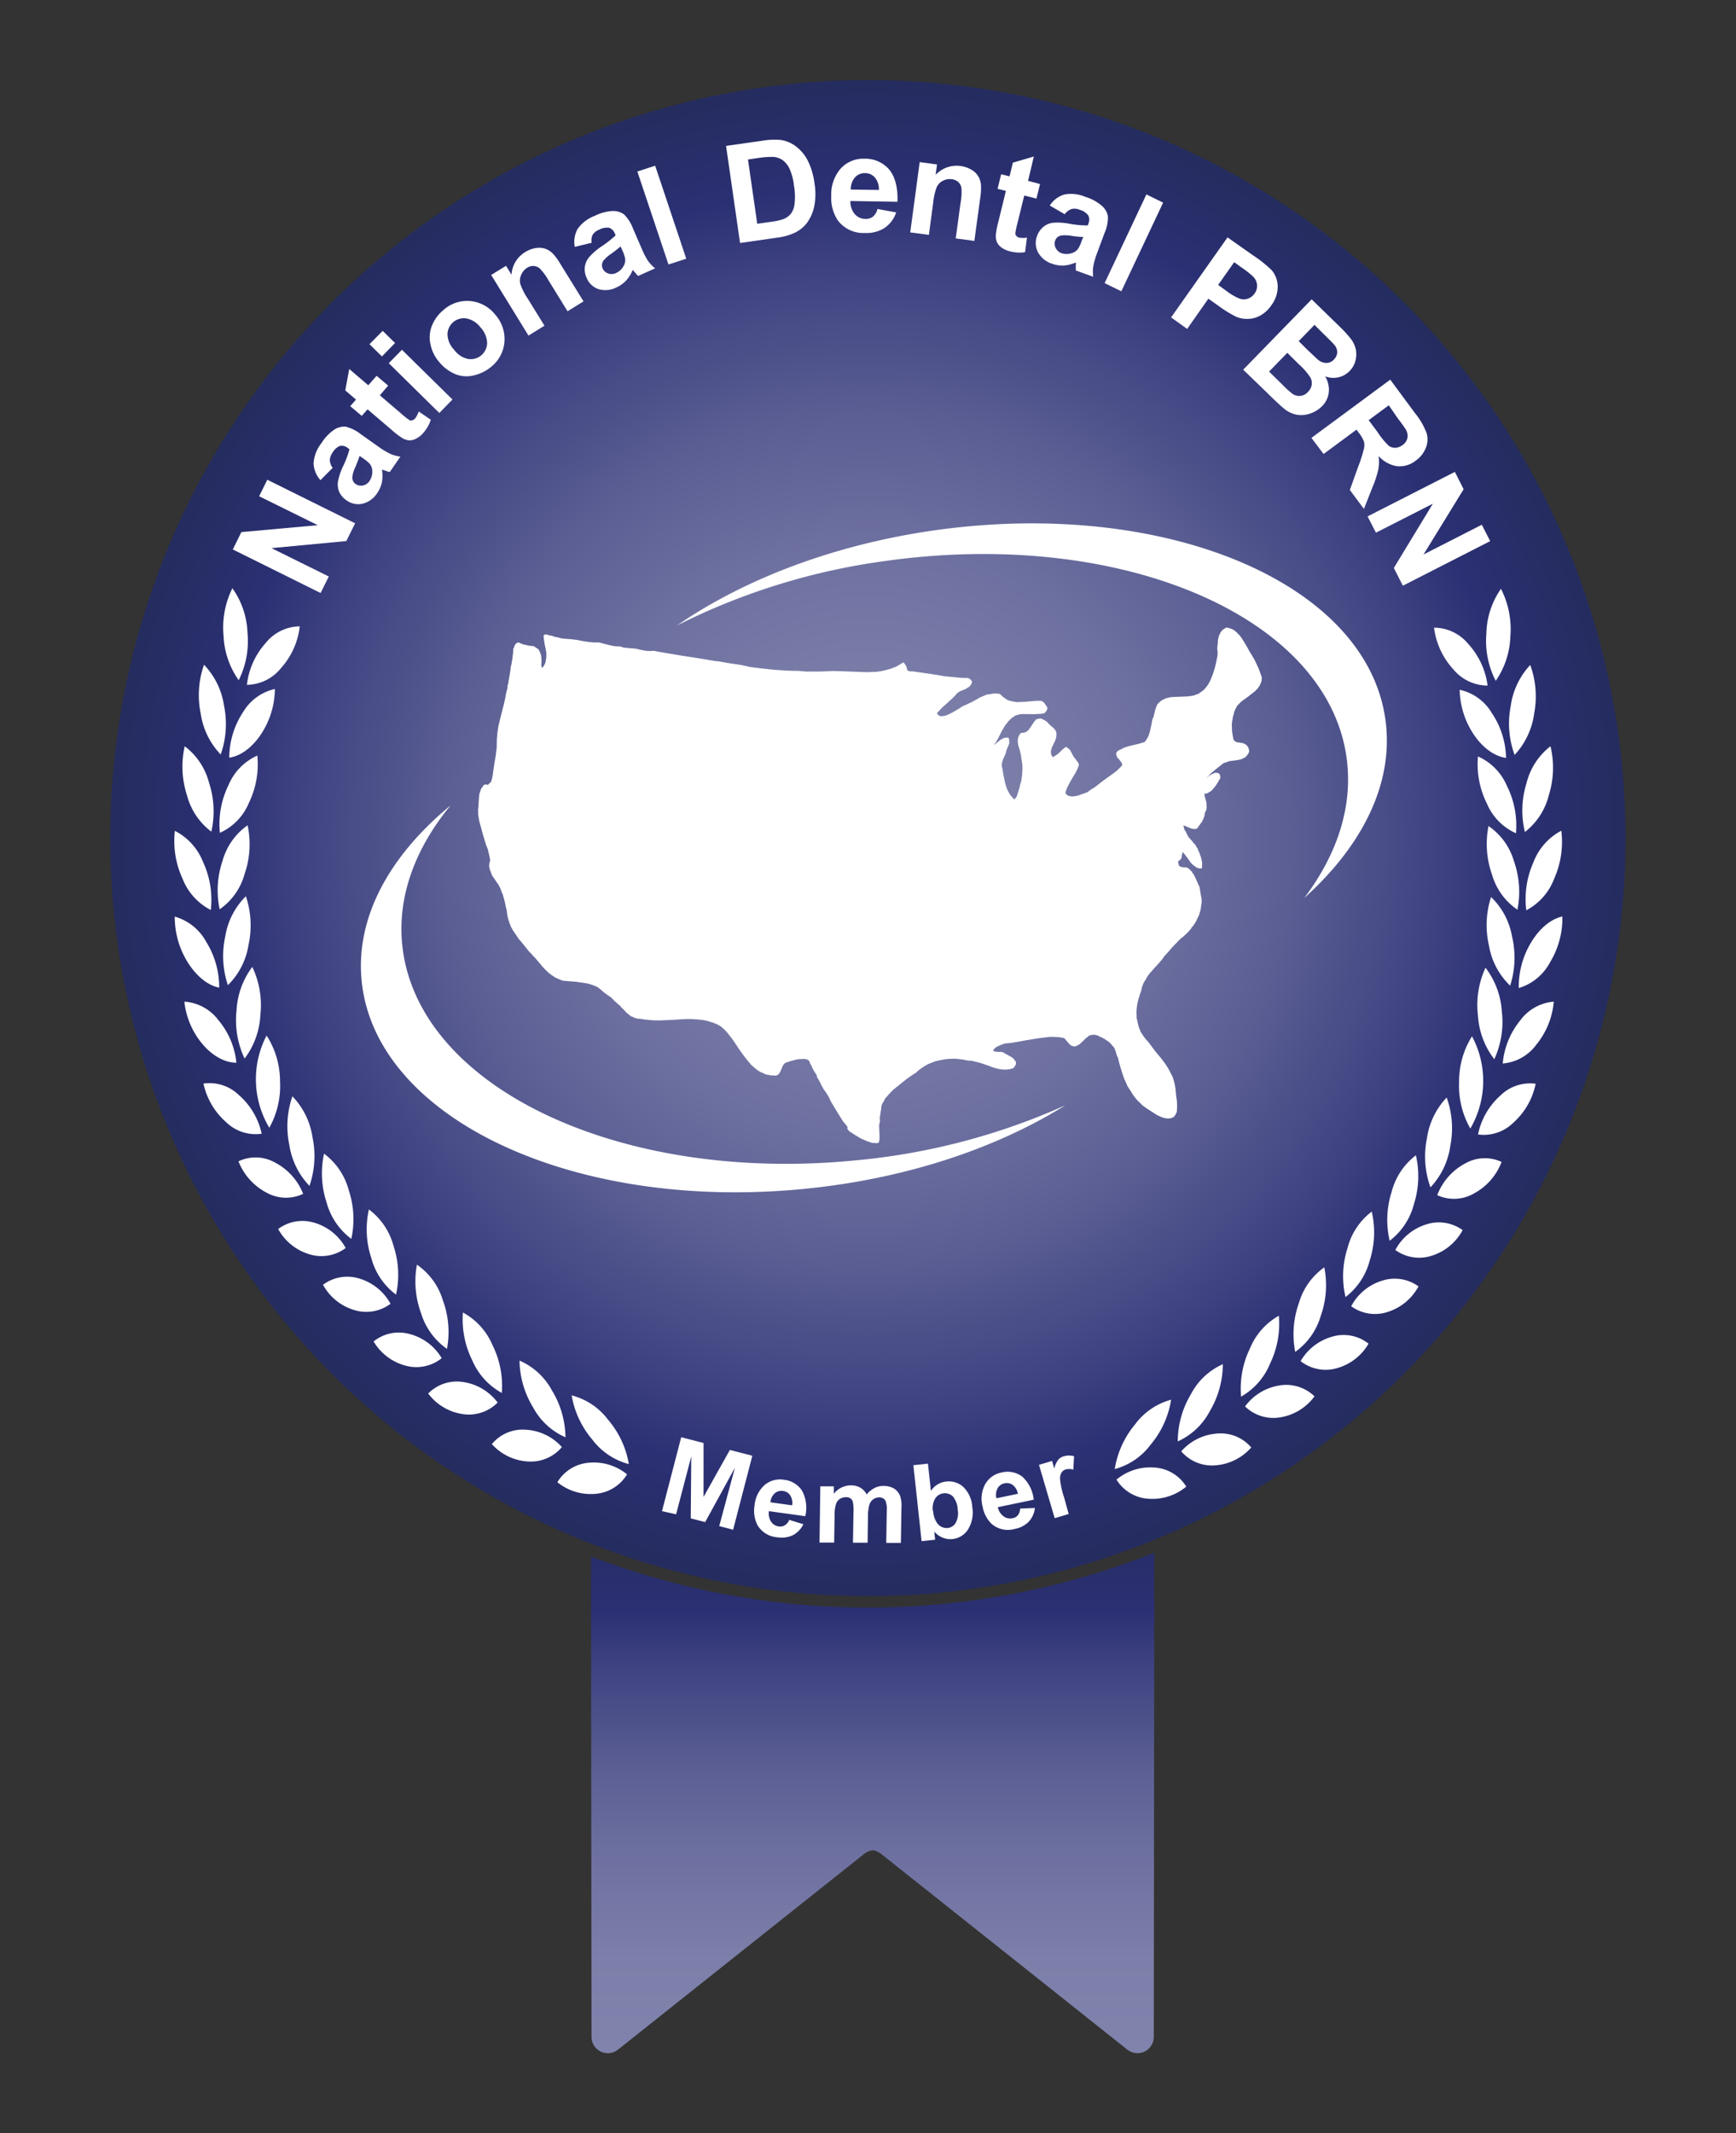 <svg id="Layer_1" data-name="Layer 1" xmlns="http://www.w3.org/2000/svg" xmlns:xlink="http://www.w3.org/1999/xlink" viewBox="0 0 300 368.42"><rect x="0" y="0" width="300" height="368.42" fill="#333333" stroke="none"/><defs><style>.cls-1{fill:url(#radial-gradient);}.cls-2{fill:url(#linear-gradient);}.cls-3{fill:#fff;}</style><radialGradient id="radial-gradient" cx="150" cy="144.73" r="130.91" gradientUnits="userSpaceOnUse"><stop offset="0" stop-color="#8083ac"/><stop offset="0.18" stop-color="#7c7fa9"/><stop offset="0.37" stop-color="#6f72a1"/><stop offset="0.56" stop-color="#5a5e93"/><stop offset="0.76" stop-color="#3d4180"/><stop offset="0.86" stop-color="#2b3074"/><stop offset="1" stop-color="#252c5e"/></radialGradient><linearGradient id="linear-gradient" x1="150.8" y1="354.6" x2="150.8" y2="259.3" gradientUnits="userSpaceOnUse"><stop offset="0" stop-color="#8083ac"/><stop offset="0.17" stop-color="#7c7fa9"/><stop offset="0.34" stop-color="#6f72a1"/><stop offset="0.52" stop-color="#5a5e93"/><stop offset="0.71" stop-color="#3d4180"/><stop offset="0.8" stop-color="#2b3074"/><stop offset="1" stop-color="#252c5e"/></linearGradient></defs><path class="cls-1" d="M150,13.82A130.93,130.93,0,1,0,280.91,144.73,130.91,130.91,0,0,0,150,13.82Z"/><path class="cls-2" d="M102.13,268.79l.09,83A2.82,2.82,0,0,0,106.8,354l42.57-33.83a2.86,2.86,0,0,1,1.43-.59c.51-.06,1.44.59,1.44.59L194.81,354a2.82,2.82,0,0,0,4.58-2.21l.09-83.62a133.95,133.95,0,0,1-97.35.64Z"/><path class="cls-3" d="M114.4,261l3.32-12.77,3.86,1,0,9.31,4.55-8.11,3.88,1-3.32,12.78-2.4-.63L127,253.5l-5.14,9.39-2.49-.64.09-10.71-2.62,10Z"/><path class="cls-3" d="M136.39,262.5l2.44.76a4.16,4.16,0,0,1-1.81,1.89,4.54,4.54,0,0,1-2.69.36,4.3,4.3,0,0,1-3.44-2.12,5.45,5.45,0,0,1-.49-3.39,5.28,5.28,0,0,1,1.74-3.52,4.09,4.09,0,0,1,3.3-.91,4.27,4.27,0,0,1,3.14,1.86,6.22,6.22,0,0,1,.58,4.44l-6.28-.87a2.58,2.58,0,0,0,.37,1.82,1.9,1.9,0,0,0,1.36.82,1.54,1.54,0,0,0,1-.19A1.92,1.92,0,0,0,136.39,262.5Zm.49-2.51a2.41,2.41,0,0,0-.33-1.73,1.74,1.74,0,0,0-1.23-.75,1.79,1.79,0,0,0-1.44.41,2.31,2.31,0,0,0-.74,1.55Z"/><path class="cls-3" d="M141.76,256.71l2.33,0,0,1.3a3.74,3.74,0,0,1,3-1.47,3.18,3.18,0,0,1,1.59.41,2.85,2.85,0,0,1,1.09,1.16,4.43,4.43,0,0,1,1.38-1.12,3.24,3.24,0,0,1,1.56-.35,3.53,3.53,0,0,1,1.78.45,2.64,2.64,0,0,1,1.06,1.28,5.25,5.25,0,0,1,.23,2l-.1,6.11-2.53,0,.09-5.46a4,4,0,0,0-.23-1.84,1.18,1.18,0,0,0-1.07-.56,1.69,1.69,0,0,0-1,.31,1.74,1.74,0,0,0-.69.93,6.85,6.85,0,0,0-.25,2l-.07,4.59-2.53,0,.09-5.24a7.35,7.35,0,0,0-.11-1.81,1.17,1.17,0,0,0-.4-.61,1.43,1.43,0,0,0-.77-.21,2,2,0,0,0-1.06.3,1.64,1.64,0,0,0-.68.9,6.27,6.27,0,0,0-.24,2l-.08,4.64-2.53,0Z"/><path class="cls-3" d="M159.26,266.18l-1.42-13.12,2.52-.27.51,4.72a3.55,3.55,0,0,1,2.62-1.62,3.69,3.69,0,0,1,3,.95,5.22,5.22,0,0,1,1.53,3.49,5.53,5.53,0,0,1-.76,3.87,3.63,3.63,0,0,1-2.67,1.62,3.54,3.54,0,0,1-1.65-.23,3.83,3.83,0,0,1-1.49-1.06l.15,1.4Zm2-5.23a4,4,0,0,0,.71,2.14,2,2,0,0,0,1.84.81,1.79,1.79,0,0,0,1.34-.87,3.49,3.49,0,0,0,.35-2.3,3.73,3.73,0,0,0-.85-2.29,2,2,0,0,0-3,.31A3.26,3.26,0,0,0,161.22,261Z"/><path class="cls-3" d="M176.29,260.55l2.55-.1a4.13,4.13,0,0,1-1.07,2.38,4.52,4.52,0,0,1-2.42,1.24,4.29,4.29,0,0,1-3.95-.84,5.47,5.47,0,0,1-1.59-3,5.25,5.25,0,0,1,.45-3.9,4.09,4.09,0,0,1,2.8-2,4.24,4.24,0,0,1,3.58.69,6.22,6.22,0,0,1,2,4l-6.2,1.29a2.55,2.55,0,0,0,1,1.59,1.89,1.89,0,0,0,1.55.32,1.56,1.56,0,0,0,.91-.52A2,2,0,0,0,176.29,260.55ZM175.9,258a2.39,2.39,0,0,0-.89-1.52,1.73,1.73,0,0,0-1.41-.29,1.75,1.75,0,0,0-1.21.87,2.35,2.35,0,0,0-.19,1.71Z"/><path class="cls-3" d="M184.68,261.49l-2.42.72L179.55,253l2.26-.67.38,1.31a4.07,4.07,0,0,1,.69-1.53,2,2,0,0,1,1-.6,3.17,3.17,0,0,1,1.73,0l-.13,2.33a2.27,2.27,0,0,0-1.25-.06,1.35,1.35,0,0,0-.78.54,2,2,0,0,0-.26,1.18,14.45,14.45,0,0,0,.7,3.13Z"/><path class="cls-3" d="M55.4,102.42,40.23,94.9l1.48-3,13.21-1.19-10.14-5,1.41-2.85,15.18,7.52-1.52,3.07L46.92,94.67l9.9,4.9Z"/><path class="cls-3" d="M57.49,80.81l-2.11,2.12A4.6,4.6,0,0,1,54.19,80a6.22,6.22,0,0,1,1.35-3.45,7.83,7.83,0,0,1,2.26-2.37,3.25,3.25,0,0,1,1.93-.49A6.9,6.9,0,0,1,62.36,75l3.1,2.19a13.5,13.5,0,0,0,2.05,1.23,7.31,7.31,0,0,0,1.68.45l-1.82,2.64c-.23,0-.55-.15-1-.29L66,81.12a6,6,0,0,1,0,2.15,5.09,5.09,0,0,1-.82,1.9A4.19,4.19,0,0,1,62.64,87a3.41,3.41,0,0,1-2.75-.58A3.58,3.58,0,0,1,58.64,85a3.32,3.32,0,0,1-.23-1.85,10.48,10.48,0,0,1,.85-2.56,16.29,16.29,0,0,0,1.13-3l-.26-.19A1.67,1.67,0,0,0,58.77,77a2.78,2.78,0,0,0-1.32,1.2A2.35,2.35,0,0,0,57,79.49,2.42,2.42,0,0,0,57.49,80.81Zm4.65-2.07c-.13.42-.37,1.06-.72,1.91a5.61,5.61,0,0,0-.54,1.77,1.36,1.36,0,0,0,.58,1.18,1.62,1.62,0,0,0,1.26.25,1.78,1.78,0,0,0,1.14-.78,2.86,2.86,0,0,0,.48-1.71,2.12,2.12,0,0,0-.44-1.25,6.47,6.47,0,0,0-1.24-1Z"/><path class="cls-3" d="M65.08,64.91l2,1.69-1.44,1.68,3.76,3.21a12,12,0,0,0,1.37,1.09.71.71,0,0,0,.5,0,.91.91,0,0,0,.47-.31,4,4,0,0,0,.62-1.2l2.09,1.43a6.49,6.49,0,0,1-1.29,2.26,4,4,0,0,1-1.26,1,2.25,2.25,0,0,1-1.25.29,2.94,2.94,0,0,1-1.26-.47,15.15,15.15,0,0,1-1.8-1.41l-4.07-3.47-1,1.13-2-1.68,1-1.13-1.85-1.59.68-3.7,3.29,2.81Z"/><path class="cls-3" d="M66,61.56l-2.15-2.11,2.28-2.31,2.14,2.11Zm9.92,9.77-8.74-8.6,2.28-2.32L78.19,69Z"/><path class="cls-3" d="M75.77,62.37a6.54,6.54,0,0,1-1.38-2.92,5.43,5.43,0,0,1,.26-3.22,6.77,6.77,0,0,1,2-2.7A6.12,6.12,0,0,1,81.32,52a6.25,6.25,0,0,1,4.29,2.38,6.32,6.32,0,0,1,1.56,4.69,6.12,6.12,0,0,1-2.31,4.3,7.18,7.18,0,0,1-3,1.47,5.2,5.2,0,0,1-3.22-.24A7.32,7.32,0,0,1,75.77,62.37Zm2.68-2A4,4,0,0,0,80.89,62a2.84,2.84,0,0,0,3.29-2.72,4.13,4.13,0,0,0-1.13-2.72A4.06,4.06,0,0,0,80.61,55a2.83,2.83,0,0,0-3.28,2.73A4,4,0,0,0,78.45,60.38Z"/><path class="cls-3" d="M100.84,52.05l-2.76,1.71-3.29-5.33a9.81,9.81,0,0,0-1.52-2.07,1.84,1.84,0,0,0-1.06-.42,1.88,1.88,0,0,0-1.13.32,2.64,2.64,0,0,0-1,1.18A2.38,2.38,0,0,0,89.9,49a10.81,10.81,0,0,0,1.27,2.53l2.92,4.72-2.76,1.71L84.88,47.49l2.57-1.58.94,1.53a4.93,4.93,0,0,1,2.35-3.89,5,5,0,0,1,1.87-.71,3.33,3.33,0,0,1,1.67.14,3.56,3.56,0,0,1,1.26.82,9.68,9.68,0,0,1,1.29,1.77Z"/><path class="cls-3" d="M102.24,41.93l-2.91.71a4.56,4.56,0,0,1,.49-3.1,6.3,6.3,0,0,1,2.94-2.25,7.85,7.85,0,0,1,3.17-.85,3.35,3.35,0,0,1,1.9.58,6.81,6.81,0,0,1,1.57,2.48L110.92,43A13.66,13.66,0,0,0,112,45.09a7.42,7.42,0,0,0,1.21,1.26l-2.93,1.31c-.17-.16-.39-.41-.68-.75l-.26-.3a6,6,0,0,1-1.13,1.83,5.06,5.06,0,0,1-1.68,1.2,4.21,4.21,0,0,1-3.15.28,3.39,3.39,0,0,1-2-1.93,3.45,3.45,0,0,1-.31-1.9,3.25,3.25,0,0,1,.76-1.7,11,11,0,0,1,2-1.75,17.81,17.81,0,0,0,2.56-2l-.13-.3a1.71,1.71,0,0,0-1-1,2.84,2.84,0,0,0-1.76.35,2.3,2.3,0,0,0-1.09.87A2.35,2.35,0,0,0,102.24,41.93Zm5,.63c-.32.3-.86.71-1.6,1.26a5.91,5.91,0,0,0-1.39,1.24,1.38,1.38,0,0,0-.11,1.3,1.63,1.63,0,0,0,.95.87,1.76,1.76,0,0,0,1.38-.08,2.8,2.8,0,0,0,1.3-1.21,2.07,2.07,0,0,0,.26-1.29,6,6,0,0,0-.53-1.5Z"/><path class="cls-3" d="M115.52,45.68l-5.38-16.06,3.08-1,5.37,16.06Z"/><path class="cls-3" d="M125.47,25.2l6.19-.88a12.27,12.27,0,0,1,3.24-.15,5.64,5.64,0,0,1,2.74,1.19,7.13,7.13,0,0,1,2,2.48,12.33,12.33,0,0,1,1.12,3.88,11.06,11.06,0,0,1,0,3.64,7.38,7.38,0,0,1-1.37,3.22,5.89,5.89,0,0,1-2.18,1.68,10.24,10.24,0,0,1-2.95.79l-6.37.92Zm3.79,2.35,1.6,11.1,2.53-.36a9.91,9.91,0,0,0,2-.45,3.25,3.25,0,0,0,1.27-.9,3.52,3.52,0,0,0,.65-1.74,11,11,0,0,0-.1-3.12,9.87,9.87,0,0,0-.77-2.94,3.94,3.94,0,0,0-1.19-1.48,3.21,3.21,0,0,0-1.68-.56,16,16,0,0,0-2.81.23Z"/><path class="cls-3" d="M151.64,36.09l3.23.6a5.27,5.27,0,0,1-2,2.67,5.73,5.73,0,0,1-3.37.88,5.51,5.51,0,0,1-4.71-2.17,7,7,0,0,1-1.14-4.25,6.78,6.78,0,0,1,1.67-4.75,5.29,5.29,0,0,1,4.06-1.66,5.45,5.45,0,0,1,4.29,1.88c1,1.22,1.51,3.08,1.42,5.56l-8.13-.13a3.31,3.31,0,0,0,.75,2.26,2.45,2.45,0,0,0,1.86.83,2,2,0,0,0,1.29-.39A2.54,2.54,0,0,0,151.64,36.09Zm.24-3.28a3.13,3.13,0,0,0-.69-2.15,2.22,2.22,0,0,0-1.67-.76,2.28,2.28,0,0,0-1.77.74,3,3,0,0,0-.72,2.1Z"/><path class="cls-3" d="M168.38,41.61l-3.22-.43L166,35a9.79,9.79,0,0,0,.14-2.57,1.83,1.83,0,0,0-.55-1,2,2,0,0,0-1.08-.47,2.53,2.53,0,0,0-1.56.26,2.31,2.31,0,0,0-1.07,1.09,10.53,10.53,0,0,0-.62,2.76l-.74,5.5-3.22-.43L158.93,28l3,.41-.24,1.78a5,5,0,0,1,6.18-.87,3.17,3.17,0,0,1,1.2,1.15,3.57,3.57,0,0,1,.45,1.44,10.46,10.46,0,0,1-.11,2.18Z"/><path class="cls-3" d="M179.73,31.79l-.62,2.51L177,33.77l-1.18,4.81a12.7,12.7,0,0,0-.36,1.71.71.71,0,0,0,.18.47.89.89,0,0,0,.49.28,3.85,3.85,0,0,0,1.34,0l-.33,2.52a6.46,6.46,0,0,1-2.6-.15,4.13,4.13,0,0,1-1.47-.66,2.33,2.33,0,0,1-.82-1,2.93,2.93,0,0,1-.14-1.34,14.69,14.69,0,0,1,.45-2.24l1.27-5.2-1.44-.35.62-2.52,1.45.36.58-2.37,3.62-1.06-1,4.21Z"/><path class="cls-3" d="M184,37l-2.59-1.5a4.56,4.56,0,0,1,2.5-1.9,6.35,6.35,0,0,1,3.68.41,7.82,7.82,0,0,1,2.87,1.58,3.18,3.18,0,0,1,1,1.74,6.53,6.53,0,0,1-.57,2.88l-1.32,3.55a12.92,12.92,0,0,0-.65,2.3,6.7,6.7,0,0,0,0,1.74l-3-1.08a9.84,9.84,0,0,1,0-1c0-.2,0-.33,0-.4a5.83,5.83,0,0,1-2.08.54,5.11,5.11,0,0,1-2-.3,4.23,4.23,0,0,1-2.47-2,3.43,3.43,0,0,1-.15-2.81,3.61,3.61,0,0,1,1.1-1.58,3.21,3.21,0,0,1,1.73-.7,10.69,10.69,0,0,1,2.68.16,17.51,17.51,0,0,0,3.24.31l.11-.3a1.68,1.68,0,0,0,0-1.41,2.73,2.73,0,0,0-1.51-1,2.29,2.29,0,0,0-1.38-.13A2.35,2.35,0,0,0,184,37Zm3.2,3.94a18.34,18.34,0,0,1-2-.2,6,6,0,0,0-1.85-.06,1.34,1.34,0,0,0-1,.86,1.59,1.59,0,0,0,.08,1.28,1.8,1.8,0,0,0,1,.91,2.88,2.88,0,0,0,1.77,0,2.12,2.12,0,0,0,1.1-.75,6.31,6.31,0,0,0,.65-1.45Z"/><path class="cls-3" d="M190.89,48.9l7.22-15.32L201,35l-7.22,15.31Z"/><path class="cls-3" d="M202.38,54.82,212.13,41l4.49,3.16a20.28,20.28,0,0,1,3.18,2.55,4.47,4.47,0,0,1,1,2.76,5.33,5.33,0,0,1-1.1,3.26,5.57,5.57,0,0,1-2,1.82,4.6,4.6,0,0,1-2.14.53,4.82,4.82,0,0,1-1.91-.36,19.48,19.48,0,0,1-3-1.84l-1.83-1.29-3.67,5.22Zm10.9-9.54-2.77,3.93L212,50.29a9,9,0,0,0,2.36,1.34,2.24,2.24,0,0,0,1.36-.07,2.3,2.3,0,0,0,1.07-.85,2.19,2.19,0,0,0,.44-1.56,2.35,2.35,0,0,0-.7-1.4,14.9,14.9,0,0,0-1.94-1.52Z"/><path class="cls-3" d="M226.67,51.7l4.85,4.72a20,20,0,0,1,2,2.21,4.56,4.56,0,0,1,.78,1.73,4.31,4.31,0,0,1-.06,1.92,3.76,3.76,0,0,1-1,1.78,3.86,3.86,0,0,1-2,1.12A4,4,0,0,1,229,65a4.45,4.45,0,0,1,.63,2.76,4,4,0,0,1-1.18,2.41,5.21,5.21,0,0,1-2,1.24,4.57,4.57,0,0,1-2.27.23,4.75,4.75,0,0,1-2.2-1c-.45-.35-1.47-1.28-3-2.79l-4.14-4Zm-4.21,9.24-3.15,3.24,2.26,2.21A15.28,15.28,0,0,0,223.33,68a2,2,0,0,0,2.71-.32,2.15,2.15,0,0,0,.63-1.18,2.09,2.09,0,0,0-.22-1.3,11.38,11.38,0,0,0-2-2.29Zm4.7-4.83-2.73,2.81L226,60.48c1,.92,1.56,1.49,1.81,1.68a2.25,2.25,0,0,0,1.42.53,1.76,1.76,0,0,0,1.28-.59,1.91,1.91,0,0,0,.58-1.22,2,2,0,0,0-.51-1.33c-.22-.26-.9-.95-2.05-2.07Z"/><path class="cls-3" d="M226.63,75.63l13.62-10.06,4.28,5.79a12.24,12.24,0,0,1,2,3.44,3.87,3.87,0,0,1-.13,2.55,4.85,4.85,0,0,1-1.71,2.18,4.54,4.54,0,0,1-3.2,1,5.39,5.39,0,0,1-3.25-1.77,7.72,7.72,0,0,1-.05,2.32,19.12,19.12,0,0,1-1.06,3.2l-1.43,3.62-2.43-3.28,1.5-4.18a23,23,0,0,0,.93-2.93,2.73,2.73,0,0,0,0-1.25,5.53,5.53,0,0,0-.87-1.49l-.41-.56-5.69,4.2Zm9.89-3.06,1.5,2A13.14,13.14,0,0,0,240,77a1.83,1.83,0,0,0,1.15.34,2.18,2.18,0,0,0,1.22-.47,2,2,0,0,0,.84-1.19,2.13,2.13,0,0,0-.23-1.43c-.14-.25-.61-.93-1.43-2L240,70Z"/><path class="cls-3" d="M236.33,89.19l15.09-7.69,1.51,3L246,95.77l10.07-5.14,1.45,2.83-15.09,7.7-1.56-3.06L247.61,87l-9.83,5Z"/><polygon class="cls-3" points="89.23 111.1 89.23 111.1 89.1 111.24 88.97 111.42 88.89 111.61 88.85 111.79 88.77 111.93 88.69 112.11 88.67 112.69 88.6 113.28 88.53 113.86 88.42 114.45 88.39 114.72 88.31 115 88.31 114.95 88.24 115.45 88.24 115.49 88.1 116.44 87.92 117.43 87.92 117.39 87.85 117.93 87.69 118.52 87.71 118.83 87.63 119.11 87.55 119.38 87.47 119.69 87.29 120.69 87.06 121.69 86.56 123.63 86.33 124.59 86.1 125.54 86.1 125.58 85.96 126.58 85.87 127.56 85.85 128.33 85.84 129.05 85.67 130.49 85.42 131.94 85.21 133.38 85.14 133.92 85.03 134.46 84.87 135.01 84.31 135.57 84 135.49 83.86 135.5 83.68 135.55 83.47 135.74 83.47 135.78 83.3 136.02 83.13 136.25 83.05 136.52 82.85 137.06 82.78 137.65 82.7 138.82 82.67 139.41 82.61 139.95 82.63 140.35 82.64 140.71 82.64 140.75 82.76 141.47 82.82 141.82 82.92 142.18 82.93 142.22 83.03 142.57 83.14 142.97 83.4 143.95 83.97 145.86 84.32 146.74 84.47 147.41 84.63 148.14 84.68 148.39 84.68 148.79 84.59 148.97 84.56 149.15 84.53 149.56 84.59 149.96 84.69 150.31 84.84 150.66 84.95 150.97 85.05 151.24 85.57 151.98 86.05 152.68 86.05 152.63 86.44 153.38 86.58 153.73 86.69 154.09 86.89 154.48 86.99 154.88 86.99 154.84 87.2 155.64 87.31 156.08 87.37 156.48 87.58 157.28 87.66 158 87.82 158.71 87.82 158.75 88.03 159.37 88.28 160.03 88.62 160.65 89 161.21 89.77 162.35 89.81 162.35 90.28 162.91 91.18 164.04 91.65 164.6 91.7 164.6 92.31 165.3 92.31 165.25 93.53 166.68 93.53 166.72 94.19 167.42 94.85 168.06 95.22 168.32 95.22 168.36 95.63 168.61 96 168.87 96.05 168.86 96.46 169.07 96.91 169.23 96.91 169.28 97.37 169.39 97.41 169.39 98.09 169.45 98.81 169.51 99.58 169.57 100.3 169.68 101.06 169.78 101.02 169.78 101.79 169.93 102.51 170.17 102.83 170.29 103.2 170.45 103.85 170.92 103.8 170.92 104.41 171.44 105.05 171.9 105.38 172.12 105.7 172.33 105.66 172.33 105.84 172.54 105.89 172.54 106.08 172.76 106.08 172.8 106.5 173.14 106.92 173.53 107.15 173.7 107.34 173.96 107.66 174.26 107.99 174.61 108.32 174.95 108.69 175.25 109.06 175.55 109.11 175.55 109.52 175.71 109.52 175.76 109.97 175.87 110.2 175.95 110.25 175.95 110.47 175.94 111.37 176.08 112.27 176.18 113.17 176.23 113.22 176.23 114.11 176.24 116 176.16 117.83 176.04 118.73 176 119.62 176.01 120.52 176.07 121.38 176.16 122.19 176.31 123.06 176.59 123.06 176.55 123.42 176.71 123.83 176.87 124.24 177.08 124.2 177.08 124.61 177.29 124.57 177.29 125.17 177.8 125.73 178.41 125.69 178.36 126.21 179.02 126.73 179.71 127.69 181.16 128.69 182.55 129.21 183.2 129.73 183.81 129.73 183.85 130.33 184.37 130.94 184.88 130.98 184.88 131.3 185.09 131.63 185.25 131.67 185.25 132.03 185.42 132.36 185.58 132.4 185.58 132.81 185.65 133.21 185.73 133.66 185.75 134.11 185.78 134.33 185.68 134.51 185.58 134.72 185.31 134.89 184.99 135.05 184.62 135.17 184.3 135.34 183.98 135.3 184.03 135.51 183.75 135.6 183.66 135.77 183.56 135.99 183.46 136.22 183.41 136.66 183.25 137.1 183.14 137.63 182.99 137.59 182.99 138.26 182.92 138.88 182.89 139.2 182.92 139.16 182.93 139.47 182.96 139.43 182.96 139.66 183.08 139.75 183.17 139.89 183.3 139.84 183.26 140.09 183.87 140.14 183.87 140.43 184.53 140.77 185.15 141.16 185.71 141.15 185.67 141.16 185.89 141.21 186.07 141.41 186.38 141.6 186.73 141.79 187.08 141.99 187.52 142.23 187.91 142.23 187.96 142.76 188.74 142.76 188.7 143.24 189.49 143.44 189.93 143.63 190.32 144.31 191.46 144.98 192.55 145.7 193.69 146.13 194.21 146.55 194.73 146.54 194.6 146.46 194.69 146.42 194.83 146.47 195.01 146.57 195.18 146.57 195.14 146.71 195.35 147.82 196.07 148.87 196.7 148.92 196.7 149.47 196.94 150.06 197.19 150.11 197.19 150.7 197.39 151.55 197.44 151.82 197.39 151.98 196.89 151.97 196.84 152 196.39 151.97 195.5 151.93 194.6 151.95 194.15 152.07 193.7 152.04 192.98 152.15 192.35 152.18 192.03 152.26 191.67 152.32 190.95 152.32 191 152.48 190.59 152.69 190.26 152.9 189.9 152.86 189.9 153.11 189.53 153.11 189.57 153.67 188.92 154.27 188.31 154.23 188.32 154.88 187.8 155.53 187.28 156.83 186.24 157.53 185.76 157.88 185.52 158.28 185.28 158.79 184.81 159.27 184.47 159.84 184.09 160.37 183.8 160.94 183.56 160.9 183.6 161.47 183.35 162.05 183.2 162.63 183.08 163.21 182.97 163.79 182.9 164.41 182.87 165.04 182.85 165 182.85 165.63 182.91 166.26 182.98 166.89 183.09 166.84 183.09 167.48 183.2 167.97 183.22 168.42 183.34 168.92 183.45 169.38 183.57 170.33 183.89 171.24 184.21 171.25 184.25 172.2 184.53 172.65 184.64 173.1 184.71 173.15 184.71 173.6 184.74 174.09 184.72 174.58 184.65 175.07 184.5 175.28 184.31 175.41 184.08 175.58 183.8 175.57 183.71 175.57 183.63 175.56 183.45 175.56 183.4 175.46 183.27 175.27 182.97 175.23 182.97 175 182.71 174.67 182.5 174.35 182.33 174.03 182.16 173.75 182 173.48 181.83 173.2 181.71 173.16 181.71 172.89 181.67 172.62 181.68 172.39 181.65 172.13 181.66 171.9 181.58 171.9 181.62 171.67 181.5 171.71 181.5 171.48 181.37 171.54 181.55 171.7 181.27 171.66 181.32 171.88 181.09 172.09 180.9 172.36 180.75 172.97 180.46 172.93 180.5 173.54 180.25 173.5 180.25 174.84 180.11 176.18 179.88 177.51 179.64 178.9 179.41 180.19 179.22 180.86 179.15 180.81 179.15 181.48 179.08 182.11 179.09 182.74 179.11 183.33 179.18 183.91 179.29 183.87 179.25 184.06 179.47 184.25 179.68 184.43 179.9 184.62 180.11 184.62 180.16 184.86 180.37 185.04 180.54 185.32 180.67 185.64 180.75 185.95 180.69 186.38 180.44 186.43 180.44 186.65 180.3 186.99 179.93 187.04 179.93 187.73 179.22 187.73 179.27 188.12 178.94 188.29 178.84 188.56 178.78 188.52 178.79 188.78 178.73 189.05 178.72 189.37 178.75 189.32 178.75 189.59 178.83 189.59 178.79 190.05 179.04 190.51 179.24 190.97 179.5 191.38 179.79 191.8 180.09 192.13 180.48 192.46 180.87 192.46 180.82 192.7 181.26 192.66 181.26 192.86 181.75 192.85 181.7 192.91 182.02 193.01 182.32 193.26 182.81 193.21 182.81 193.53 184.01 193.89 185.2 194.3 186.4 194.6 187.02 194.84 187.59 195.18 188.11 195.52 188.64 195.52 188.68 195.85 189.16 196.23 189.68 196.66 190.16 197.12 190.59 197.54 191.02 197.59 191.02 198.1 191.4 199.07 192.03 200.08 192.67 200.12 192.66 200.63 192.91 200.67 192.91 201.22 193.11 201.49 193.14 201.76 193.18 202.07 193.17 202.34 193.11 202.38 193.11 202.56 193.06 202.74 192.96 202.87 192.87 202.91 192.82 203 192.73 203.21 192.4 203.21 192.36 203.37 192.04 203.42 191.09 203.39 190.2 203.26 189.35 203.18 188.5 203.11 187.83 202.99 187.21 202.99 187.16 202.83 186.59 202.63 185.97 202.34 185.4 202.04 184.82 201.71 184.26 201.37 183.73 200.61 182.73 199.81 181.78 199.05 180.78 198.34 179.82 198.29 179.82 197.96 179.43 197.63 179 197.35 178.56 197.35 178.6 197.1 178.16 196.91 177.68 196.91 177.72 196.75 177.24 196.64 176.75 196.65 176.79 196.53 176.3 196.42 175.81 196.41 175.32 196.38 174.83 196.41 174.34 196.48 173.84 196.55 173.34 196.78 172.39 196.86 172.16 196.9 172.12 196.94 171.89 197.02 171.71 196.97 171.71 197.1 171.48 197.26 170.94 197.37 170.39 197.37 170.44 197.53 169.98 197.78 169.48 197.78 169.52 198.03 169.11 198.28 168.65 198.88 167.86 198.88 167.91 199.52 167.16 200.21 166.42 200.85 165.67 201.41 164.89 201.41 164.94 201.71 164.61 201.96 164.33 202.43 163.77 203.77 162.37 204.2 161.95 204.2 161.99 204.55 161.71 204.59 161.66 204.94 161.34 205.28 161.01 205.58 160.68 205.88 160.31 205.88 160.26 206.18 159.89 206.22 159.89 206.47 159.48 206.73 159.06 206.93 158.61 207.14 158.19 207.3 157.74 207.3 157.69 207.46 157.24 207.53 156.79 207.53 156.74 207.6 156.29 207.67 155.8 207.65 155.3 207.59 154.94 207.53 154.64 207.41 153.92 207.3 153.25 207.19 152.94 207.15 152.9 207 152.59 207.04 152.64 206.7 151.89 206.36 151.18 206.36 151.14 206.12 150.83 205.93 150.48 205.88 150.49 205.6 150.18 205.23 149.88 204.95 149.81 204.69 149.82 204.14 149.75 204.19 149.75 203.96 149.67 204.01 149.66 203.78 149.58 203.82 149.58 203.68 149.41 203.73 149.45 203.68 149.32 203.68 149.37 203.67 149.23 203.62 149.01 203.57 148.83 203.61 148.74 203.83 148.6 204 148.45 204.13 148.27 204.21 148.09 204.2 147.86 204.21 147.91 204.24 147.73 204.28 147.59 204.36 147.27 204.4 147.23 204.36 147.27 204.4 147.14 205 147.91 205.59 148.72 205.74 148.96 205.97 149.2 206.15 149.37 206.43 149.58 206.81 149.86 207.28 149.99 207.72 149.97 207.73 149.3 207.75 149.06 207.64 148.48 207.64 148.44 207.47 147.82 207.33 147.6 207.38 147.6 207.22 147.16 207.08 146.94 207.08 146.98 207.03 146.72 206.93 146.5 206.88 146.45 206.64 146.06 206.64 146.01 206.36 145.67 206.31 145.67 206.02 145.28 205.7 144.93 205.37 144.54 205.13 144.1 205.03 143.88 205.03 143.93 204.93 143.62 204.69 143.36 204.73 143.35 204.59 143.05 204.59 143.09 204.57 142.74 204.58 142.78 204.43 142.56 204.71 142.64 204.66 142.59 205.25 142.84 205.53 142.96 205.85 143.09 206.16 143.16 206.48 143.19 206.88 143.09 207.13 142.72 207.34 142.44 207.77 141.84 207.77 141.79 207.93 141.47 208.05 141.16 208.1 141.11 208.17 140.75 208.24 140.29 208.24 140.34 208.45 139.93 208.52 139.48 208.5 139.03 208.49 138.63 208.38 138.23 208.17 137.43 208.11 136.98 208.25 137.11 208.51 137.05 208.73 136.96 208.78 136.95 208.95 136.81 209 136.81 209.39 136.53 209.73 136.15 210.07 135.73 210.37 135.27 210.91 134.35 210.86 134.09 210.86 134 210.81 133.87 210.75 133.69 210.66 133.6 210.48 133.52 210.02 133.45 209.8 133.55 209.41 133.7 209.06 133.94 209.01 133.94 208.71 134.18 208.41 134.46 208.06 134.7 207.75 134.89 207.8 134.89 207.44 135.08 207.8 134.98 208.06 134.74 208.01 134.74 208.28 134.55 208.41 134.46 208.49 134.36 209.18 133.66 209.14 133.66 209.88 133.05 211.35 131.87 211.61 131.72 211.62 131.77 211.88 131.67 212.15 131.57 212.28 131.52 212.41 131.47 212.37 131.47 213.39 131.34 213.88 131.27 214.42 131.16 214.86 130.96 215.08 130.86 215.3 130.72 215.29 130.67 215.47 130.53 215.47 130.49 215.64 130.3 215.76 130.07 215.89 129.8 215.83 129.49 215.77 129.22 215.63 128.96 215.49 128.78 215.48 128.74 215.3 128.61 215.07 128.49 214.84 128.36 214.62 128.32 214.16 128.25 213.76 128.18 213.8 128.22 213.57 128.14 213.62 128.14 213.44 128.01 213.44 128.06 213.3 127.89 213.3 127.93 213.15 127.71 213.16 127.76 213.04 127.09 212.92 126.38 212.92 126.42 212.89 125.7 212.87 125.03 212.97 124.36 213.08 123.72 213.28 123.09 213.23 123.09 213.48 122.5 213.69 122.08 213.94 121.72 213.94 121.76 214.24 121.43 214.59 121.11 215.33 120.58 215.72 120.3 216.07 120.01 216.81 119.44 216.85 119.4 217.15 119.11 217.45 118.79 217.45 118.74 217.71 118.38 217.87 117.96 217.91 117.96 218.03 117.46 218.05 116.97 217.75 116.13 217.45 115.33 217.1 114.59 216.76 113.88 216.37 113.23 215.94 112.53 215.55 111.82 215.12 111.08 214.54 110.16 214.21 109.73 213.84 109.34 213.46 109 213.41 108.95 213 108.7 212.73 108.58 212.45 108.5 212.18 108.42 211.87 108.39 211.6 108.58 211.39 108.72 211.34 108.72 211.17 108.91 211.04 109.09 211 109.1 210.87 109.33 210.79 109.55 210.75 109.56 210.59 110.01 210.59 110.06 210.47 110.51 210.47 110.55 210.45 111.05 210.35 111.95 210.37 112.31 210.36 112.26 210.42 112.57 210.4 113.2 210.29 113.79 210.18 114.33 209.99 115.15 209.75 115.97 209.47 116.78 209.47 116.74 209.15 117.56 209.15 117.52 208.77 118.25 208.52 118.57 208.26 118.9 208 119.18 207.7 119.41 207.35 119.65 207 119.89 207.04 119.84 206.6 120 206.2 120.15 205.76 120.21 205.31 120.28 203.47 120.35 202.53 120.39 202.09 120.45 201.69 120.56 201.64 120.56 201.25 120.71 200.85 120.91 200.5 121.14 200.46 121.19 200.16 121.47 199.94 121.75 199.94 121.8 199.82 122.07 199.62 122.66 199.47 123.3 199.39 123.61 199.44 123.57 199.31 123.84 199.23 124.11 199.19 124.11 199.11 124.34 199.11 124.39 199.04 124.84 199.04 124.79 199 125.02 199 125.06 198.96 125.25 198.85 125.7 198.7 126.42 198.46 127.11 198.5 127.06 198.33 127.38 198.17 127.66 197.96 127.98 198 127.93 197.74 128.21 197.78 128.17 196.9 128.43 196.94 128.43 195.12 128.86 194.19 129.16 194.02 129.26 193.84 129.36 193.4 129.56 193.22 129.65 193.09 129.79 192.92 129.98 192.89 130.21 192.95 130.56 193.09 130.83 193.52 131.3 193.47 131.3 193.66 131.52 193.85 131.74 193.8 131.69 193.9 131.96 193.9 131.91 193.91 132.05 193.91 132.18 193.96 132.14 193.57 132.56 193.18 132.93 193.22 132.93 192.75 133.31 192.31 133.64 191.31 134.35 190.35 135.06 189.74 135.54 189.13 136.01 188.48 136.4 187.91 136.83 187.96 136.82 187.07 137.13 186.63 137.28 186.19 137.44 186.23 137.43 185.79 137.5 185.38 137.56 184.94 137.53 184.98 137.53 184.53 137.41 184.57 137.46 184.39 137.28 184.2 137.11 184.25 137.16 184.1 136.94 184.15 136.98 184.1 136.85 184.1 136.94 184.34 136.21 184.63 135.61 185.26 134.47 185.93 133.36 185.93 133.32 186.22 132.77 186.46 132.09 186.31 131.69 186.12 131.47 185.93 131.21 185.74 130.95 185.55 130.69 185.55 130.73 185.41 130.47 185.11 129.9 184.97 129.63 184.78 129.37 184.73 129.38 184.5 129.16 184.18 129 183.83 129.28 183.53 129.51 183.27 129.79 183.01 130.03 182.75 130.26 182.44 130.46 182.49 130.45 182.14 130.65 182.18 130.6 181.96 130.79 181.77 130.53 181.63 130.22 181.63 130.27 181.62 130 181.62 130.04 181.61 129.73 181.68 129.41 181.69 129.46 181.76 129.14 182.05 128.54 182.34 127.9 182.38 127.9 182.46 127.58 182.46 127.54 182.54 127.27 182.54 127.22 182.57 126.91 182.55 126.55 182.45 126.24 182.21 125.89 181.89 125.59 181.51 125.29 180.86 124.6 180.81 124.6 180.45 124.35 180.26 124.27 180.03 124.14 179.85 124.1 179.81 124.11 179.58 124.11 179.31 124.17 179.09 124.22 178.75 124.6 178.5 124.97 177.99 125.75 177.69 126.12 177.56 126.26 177.21 126.45 176.99 126.55 176.77 126.56 176.45 126.58 176.2 126.86 176.07 127.09 175.99 127.31 175.95 127.36 175.91 127.63 175.88 127.9 175.89 128.21 175.96 128.7 176.22 129.55 176.43 130.43 176.56 131.33 176.69 132.22 176.68 133.12 176.62 134.01 176.62 133.97 176.48 134.87 176.36 135.33 176.36 135.28 176.25 135.69 176.25 135.74 176.13 136.23 175.97 136.69 175.85 137.14 175.69 137.55 175.74 137.51 175.48 137.88 175.22 138.06 175.03 137.8 174.75 137.5 174.51 137.2 174.32 136.85 174.13 136.5 173.97 136.14 173.72 135.35 173.55 134.54 173.38 133.75 173.26 132.94 173.09 132.19 173.1 132.23 173.13 131.87 173.21 131.55 173.32 131.24 173.28 131.24 173.45 130.92 173.73 130.28 173.85 129.91 173.93 129.55 174.13 129.09 174.34 128.59 174.42 128.32 174.4 128.05 174.39 127.78 174.29 127.43 173.97 127.4 173.75 127.41 173.57 127.46 173.53 127.46 173.35 127.51 173.35 127.56 173 127.7 172.7 127.94 172.35 128.22 172.04 128.46 171.78 128.65 171.78 128.61 172.16 128.1 172.66 127.18 173.12 126.26 173.67 125.35 173.96 124.93 173.97 124.97 174.26 124.56 174.61 124.23 174.95 123.9 174.95 123.95 175.34 123.66 175.78 123.46 175.74 123.51 176.23 123.36 176.77 123.33 178.56 123.35 179.5 123.31 179.95 123.29 180.49 123.18 180.7 122.95 180.87 122.72 180.87 122.67 180.95 122.58 180.99 122.4 180.98 122.22 180.93 122.09 180.69 121.74 180.6 121.61 180.5 121.47 180.5 121.43 180.27 121.22 180.09 121.13 179.95 121.05 179.45 121.03 178.96 121.05 178.02 121.13 177.08 121.21 176.14 121.25 176.19 121.25 175.74 121.27 175.29 121.2 174.88 121.12 174.43 121.01 174.11 120.91 173.65 120.59 173.23 120.29 172.81 119.86 172.32 119.79 171.91 119.77 171.87 119.77 171.42 119.83 171.02 119.89 170.57 119.95 170.18 120.11 169.38 120.45 167.89 121.28 167.14 121.62 167.19 121.62 166.48 121.92 166.44 121.92 165.47 122.54 164.47 123.12 163.98 123.36 163.5 123.57 162.96 123.68 163.01 123.67 162.47 123.7 162.56 123.74 162.29 123.57 162.29 123.62 162.1 123.44 161.96 123.27 161.91 123.18 162.34 122.72 162.77 122.25 163.72 121.4 164.63 120.56 165.06 120.14 165.49 119.63 165.49 119.67 165.84 119.43 165.79 119.43 166.19 119.28 166.54 119.13 166.94 118.98 166.94 118.94 167.29 118.75 167.6 118.51 167.72 118.37 167.81 118.19 167.93 118 167.97 117.73 167.87 117.55 167.78 117.42 167.59 117.25 167.41 117.17 167.27 117.09 166.19 117.08 165.25 116.99 164.26 116.9 163.22 116.8 161.82 116.55 157.67 115.95 157.31 115.97 157.35 115.97 157.17 115.93 157.22 115.93 157.04 115.89 157.08 115.94 156.94 115.85 156.85 115.77 156.85 115.81 156.76 115.63 156.8 115.68 156.71 115.46 156.65 115.14 156.5 114.88 156.36 114.66 156.12 114.4 155.29 114.89 155.34 114.88 154.59 115.27 154.63 115.23 153.84 115.53 153.04 115.74 153.08 115.74 152.28 115.91 151.48 116.03 150.67 116.06 149.82 116.1 148.11 116.03 144.7 115.91 143.85 115.89 143.04 115.93 141.78 115.98 140.57 115.98 139.27 115.99 139.32 115.99 138.69 115.93 138.01 115.87 136.94 115.86 135.86 115.82 133.74 115.68 131.67 115.45 129.5 115.19 129.55 115.18 128.87 115.03 128.19 114.88 126.88 114.67 125.62 114.49 124.26 114.23 123.58 114.17 122.95 114.06 122.64 114.03 122.36 113.95 122.32 113.95 121.69 113.85 119.84 113.56 119.88 113.56 118.98 113.42 118.93 113.42 118.03 113.28 115.45 112.85 114.19 112.63 113.56 112.52 113.02 112.41 112.34 112.44 112.39 112.44 111.76 112.42 111.08 112.31 111.13 112.31 110.54 112.2 110.13 112.08 110.09 112.08 109.68 112.01 109.23 111.98 108.82 111.95 107.92 111.86 107.52 111.78 107.56 111.78 107.15 111.66 106.66 111.64 106.21 111.61 105.3 111.42 104.39 111.19 103.53 110.96 102.55 110.96 101.6 110.86 100.7 110.72 99.75 110.53 98.67 110.4 97.5 110.31 96.95 110.24 96.41 110.08 95.82 109.98 95.28 109.77 95.05 109.78 95.1 109.78 94.78 109.7 94.5 109.58 94.33 109.59 94.15 109.6 93.93 109.74 94.01 110.54 94.13 111.3 94.29 112.06 94.41 112.77 94.42 113.13 94.4 113.49 94.37 113.85 94.36 113.81 94.29 114.21 94.33 114.17 94.22 114.53 94.05 114.89 93.8 115.26 93.84 115.22 93.62 115.31 93.56 115 93.55 114.65 93.55 114.69 93.58 114.29 93.56 113.93 93.55 113.52 93.48 113.08 93.33 112.72 93.28 112.55 93.23 112.5 93.19 112.37 93.09 112.2 92.95 112.07 92.9 112.03 92.62 111.86 92.25 111.6 91.53 111.54 90.86 111.39 90.9 111.39 90.22 111.24 90.27 111.24 89.95 111.11 89.63 110.95 89.4 111 89.23 111.1"/><path class="cls-3" d="M69.5,163.11c-.82-8.4,2.29-16.63,8.36-24-10.54,8.68-16.43,19.31-15.37,30.24,2.3,23.76,36.48,39.89,76.35,36,17.58-1.71,33.32-7,45.24-14.44a113.83,113.83,0,0,1-36.32,9.51c-40.84,4-75.88-12.77-78.26-37.36"/><path class="cls-3" d="M232.69,130.76c1.19,8.36-1.55,16.72-7.29,24.33,10.15-9.13,15.56-20,14-30.89C236.07,100.57,201.2,86,161.54,91.59c-17.48,2.48-33,8.48-44.55,16.44a113.66,113.66,0,0,1,35.86-11.12c40.63-5.76,76.37,9.39,79.84,33.85"/><path class="cls-3" d="M48.07,212.27a9.13,9.13,0,0,0,5.43,4.37,7,7,0,0,0,6.24-1.09,9.1,9.1,0,0,0-5.43-4.37A7,7,0,0,0,48.07,212.27Z"/><path class="cls-3" d="M56,199.26a11.5,11.5,0,0,1,4.26,6.28,15.87,15.87,0,0,1,.45,8.43,11.64,11.64,0,0,1-4.27-6.28A16,16,0,0,1,56,199.26Z"/><path class="cls-3" d="M41.21,200.58A10.41,10.41,0,0,0,46.08,206a6.89,6.89,0,0,0,6.31.19,10.39,10.39,0,0,0-4.88-5.41A6.84,6.84,0,0,0,41.21,200.58Z"/><path class="cls-3" d="M50.53,189.35A12.9,12.9,0,0,1,54,196.41a15.8,15.8,0,0,1-.52,8.41A13,13,0,0,1,50,197.76,15.79,15.79,0,0,1,50.53,189.35Z"/><path class="cls-3" d="M35.16,187.15a12.36,12.36,0,0,0,3.91,6.66,7.31,7.31,0,0,0,6.15,2,12.28,12.28,0,0,0-3.92-6.66A7.28,7.28,0,0,0,35.16,187.15Z"/><path class="cls-3" d="M46.07,178.85a14.6,14.6,0,0,1,2.32,7.88,14.82,14.82,0,0,1-1.85,8.05,16.33,16.33,0,0,1-.47-15.93Z"/><path class="cls-3" d="M31.86,173A13.64,13.64,0,0,0,35,180.34c1.81,2.14,4,3.22,5.85,3.21a13.49,13.49,0,0,0-3.12-7.37A8,8,0,0,0,31.86,173Z"/><path class="cls-3" d="M43.6,167A15.35,15.35,0,0,1,45,175.25a13.66,13.66,0,0,1-2.73,7.58,15.5,15.5,0,0,1-1.4-8.26A13.78,13.78,0,0,1,43.6,167Z"/><path class="cls-3" d="M30.2,158.31a14.78,14.78,0,0,0,2.25,7.91c1.55,2.47,3.55,4,5.43,4.36a14.82,14.82,0,0,0-2.25-7.92A9,9,0,0,0,30.2,158.31Z"/><path class="cls-3" d="M42.49,154.8a15.76,15.76,0,0,1,.45,8.43,12.36,12.36,0,0,1-3.56,6.92,15.85,15.85,0,0,1-.45-8.43A12.52,12.52,0,0,1,42.49,154.8Z"/><path class="cls-3" d="M30.22,143.5a15.53,15.53,0,0,0,1.33,8.27,10.26,10.26,0,0,0,4.88,5.4,15.53,15.53,0,0,0-1.33-8.27A10.26,10.26,0,0,0,30.22,143.5Z"/><path class="cls-3" d="M42.79,142.54a15.74,15.74,0,0,1-.52,8.41,10.93,10.93,0,0,1-4.31,6.1,15.84,15.84,0,0,1,.51-8.41A11.11,11.11,0,0,1,42.79,142.54Z"/><path class="cls-3" d="M31.92,128.89a15.93,15.93,0,0,0,.38,8.43,11.56,11.56,0,0,0,4.22,6.32,15.83,15.83,0,0,0-.39-8.43A11.5,11.5,0,0,0,31.92,128.89Z"/><path class="cls-3" d="M44.47,130.5A15.27,15.27,0,0,1,43,138.69a9.72,9.72,0,0,1-5,5.15,15.24,15.24,0,0,1,1.47-8.2A9.68,9.68,0,0,1,44.47,130.5Z"/><path class="cls-3" d="M35.26,114.81a15.7,15.7,0,0,0-.58,8.4,12.87,12.87,0,0,0,3.46,7.1,15.8,15.8,0,0,0,.58-8.4A13,13,0,0,0,35.26,114.81Z"/><path class="cls-3" d="M47.5,119a14.34,14.34,0,0,1-2.38,7.79c-1.58,2.39-3.6,3.8-5.5,4.07A14.39,14.39,0,0,1,42,123,8.6,8.6,0,0,1,47.5,119Z"/><path class="cls-3" d="M40.16,101.6a15.24,15.24,0,0,0-1.53,8.17,14.28,14.28,0,0,0,2.62,7.71,15.08,15.08,0,0,0,1.52-8.17A14.09,14.09,0,0,0,40.16,101.6Z"/><path class="cls-3" d="M51.8,108.18a13,13,0,0,1-3.23,7.2,7.7,7.7,0,0,1-5.9,2.9,13,13,0,0,1,3.23-7.21A7.68,7.68,0,0,1,51.8,108.18Z"/><path class="cls-3" d="M55.82,221.9a9.11,9.11,0,0,0,5.42,4.37,7,7,0,0,0,6.25-1.09,9.16,9.16,0,0,0-5.43-4.37A7,7,0,0,0,55.82,221.9Z"/><path class="cls-3" d="M63.75,208.89A11.55,11.55,0,0,1,68,215.17a15.86,15.86,0,0,1,.44,8.43,11.57,11.57,0,0,1-4.26-6.28A15.77,15.77,0,0,1,63.75,208.89Z"/><path class="cls-3" d="M64.56,231.69a9.15,9.15,0,0,0,5.57,4.19,7,7,0,0,0,6.2-1.3,9.06,9.06,0,0,0-5.57-4.18A6.94,6.94,0,0,0,64.56,231.69Z"/><path class="cls-3" d="M72.05,218.43a11.43,11.43,0,0,1,4.47,6.12,15.77,15.77,0,0,1,.72,8.42,11.67,11.67,0,0,1-4.47-6.14A15.9,15.9,0,0,1,72.05,218.43Z"/><path class="cls-3" d="M74,240.68a9.09,9.09,0,0,0,6,3.56,7,7,0,0,0,6-2,9.11,9.11,0,0,0-6-3.55A6.94,6.94,0,0,0,74,240.68Z"/><path class="cls-3" d="M80,226.69a11.49,11.49,0,0,1,5.1,5.61,15.85,15.85,0,0,1,1.62,8.28,11.58,11.58,0,0,1-5.1-5.61A15.86,15.86,0,0,1,80,226.69Z"/><path class="cls-3" d="M85,249.42a9.08,9.08,0,0,0,6.28,3,7,7,0,0,0,5.82-2.49,9.07,9.07,0,0,0-6.28-3A6.9,6.9,0,0,0,85,249.42Z"/><path class="cls-3" d="M89.78,235a11.51,11.51,0,0,1,5.59,5.13,15.87,15.87,0,0,1,2.35,8.11,11.57,11.57,0,0,1-5.58-5.14A15.9,15.9,0,0,1,89.78,235Z"/><path class="cls-3" d="M96.32,256a9.15,9.15,0,0,0,6.67,2,7,7,0,0,0,5.37-3.36,9.09,9.09,0,0,0-6.66-2A7,7,0,0,0,96.32,256Z"/><path class="cls-3" d="M98.79,241a11.47,11.47,0,0,1,6.3,4.22,15.81,15.81,0,0,1,3.58,7.65,11.56,11.56,0,0,1-6.31-4.23A15.84,15.84,0,0,1,98.79,241Z"/><path class="cls-3" d="M252.76,212.46a9.18,9.18,0,0,1-5.37,4.43,7,7,0,0,1-6.26-1,9.1,9.1,0,0,1,5.38-4.43A7,7,0,0,1,252.76,212.46Z"/><path class="cls-3" d="M244.68,199.54a11.52,11.52,0,0,0-4.19,6.32,15.82,15.82,0,0,0-.34,8.44,11.57,11.57,0,0,0,4.19-6.33A15.88,15.88,0,0,0,244.68,199.54Z"/><path class="cls-3" d="M259.49,200.68a10.34,10.34,0,0,1-4.81,5.47,6.91,6.91,0,0,1-6.31.27,10.39,10.39,0,0,1,4.82-5.47A6.86,6.86,0,0,1,259.49,200.68Z"/><path class="cls-3" d="M250,189.56a12.92,12.92,0,0,0-3.42,7.1,15.72,15.72,0,0,0,.62,8.41,13,13,0,0,0,3.42-7.11A15.68,15.68,0,0,0,250,189.56Z"/><path class="cls-3" d="M265.38,187.18a12.29,12.29,0,0,1-3.84,6.71,7.28,7.28,0,0,1-6.12,2.05,12.23,12.23,0,0,1,3.84-6.7A7.3,7.3,0,0,1,265.38,187.18Z"/><path class="cls-3" d="M254.37,179a14.56,14.56,0,0,0-2.22,7.91,14.78,14.78,0,0,0,1.94,8,16.31,16.31,0,0,0,.28-15.94Z"/><path class="cls-3" d="M268.51,173a13.56,13.56,0,0,1-3,7.41,8,8,0,0,1-5.82,3.27,13.65,13.65,0,0,1,3-7.41A8,8,0,0,1,268.51,173Z"/><path class="cls-3" d="M256.71,167.14a15.34,15.34,0,0,0-1.3,8.26,13.64,13.64,0,0,0,2.82,7.54,15.38,15.38,0,0,0,1.3-8.27A13.83,13.83,0,0,0,256.71,167.14Z"/><path class="cls-3" d="M270,158.29a14.74,14.74,0,0,1-2.15,7.94,9.07,9.07,0,0,1-5.39,4.42,14.72,14.72,0,0,1,2.17-7.94C266.14,160.22,268.12,158.69,270,158.29Z"/><path class="cls-3" d="M257.67,154.93a15.72,15.72,0,0,0-.35,8.43,12.41,12.41,0,0,0,3.65,6.88,15.87,15.87,0,0,0,.34-8.44A12.4,12.4,0,0,0,257.67,154.93Z"/><path class="cls-3" d="M269.81,143.48a15.58,15.58,0,0,1-1.23,8.28,10.26,10.26,0,0,1-4.82,5.46,15.58,15.58,0,0,1,1.23-8.28A10.26,10.26,0,0,1,269.81,143.48Z"/><path class="cls-3" d="M257.23,142.67a15.88,15.88,0,0,0,.61,8.4,11,11,0,0,0,4.39,6.05,15.88,15.88,0,0,0-.61-8.4A11.06,11.06,0,0,0,257.23,142.67Z"/><path class="cls-3" d="M267.94,128.89a15.84,15.84,0,0,1-.28,8.43,11.62,11.62,0,0,1-4.14,6.38,15.78,15.78,0,0,1,.28-8.44A11.52,11.52,0,0,1,267.94,128.89Z"/><path class="cls-3" d="M255.41,130.65a15.17,15.17,0,0,0,1.56,8.17,9.71,9.71,0,0,0,5,5.09,15.22,15.22,0,0,0-1.56-8.18A9.72,9.72,0,0,0,255.41,130.65Z"/><path class="cls-3" d="M264.44,114.85a15.79,15.79,0,0,1,.68,8.39,13.06,13.06,0,0,1-3.38,7.15,15.72,15.72,0,0,1-.68-8.4A13,13,0,0,1,264.44,114.85Z"/><path class="cls-3" d="M252.25,119.14a14.33,14.33,0,0,0,2.46,7.76c1.61,2.37,3.65,3.75,5.55,4a14.37,14.37,0,0,0-2.47-7.77A8.56,8.56,0,0,0,252.25,119.14Z"/><path class="cls-3" d="M259.38,101.7a15.19,15.19,0,0,1,1.63,8.15,14.3,14.3,0,0,1-2.53,7.74,15,15,0,0,1-1.62-8.15A14,14,0,0,1,259.38,101.7Z"/><path class="cls-3" d="M247.82,108.41a13.05,13.05,0,0,0,3.31,7.17,7.72,7.72,0,0,0,5.94,2.83,13.14,13.14,0,0,0-3.32-7.17A7.68,7.68,0,0,0,247.82,108.41Z"/><path class="cls-3" d="M245.13,222.18a9.18,9.18,0,0,1-5.38,4.43,7,7,0,0,1-6.25-1,9.07,9.07,0,0,1,5.38-4.43A7,7,0,0,1,245.13,222.18Z"/><path class="cls-3" d="M237.05,209.26a11.52,11.52,0,0,0-4.19,6.32,15.82,15.82,0,0,0-.34,8.44,11.6,11.6,0,0,0,4.19-6.33A15.88,15.88,0,0,0,237.05,209.26Z"/><path class="cls-3" d="M236.5,232.07a9.15,9.15,0,0,1-5.52,4.25,7,7,0,0,1-6.22-1.23,9.16,9.16,0,0,1,5.53-4.25A6.93,6.93,0,0,1,236.5,232.07Z"/><path class="cls-3" d="M228.85,218.89a11.46,11.46,0,0,0-4.39,6.18,15.89,15.89,0,0,0-.63,8.42,11.54,11.54,0,0,0,4.4-6.19A15.75,15.75,0,0,0,228.85,218.89Z"/><path class="cls-3" d="M227.16,241.17a9.12,9.12,0,0,1-5.95,3.63,7,7,0,0,1-6.05-1.89,9.13,9.13,0,0,1,6-3.63A7,7,0,0,1,227.16,241.17Z"/><path class="cls-3" d="M221,227.25a11.46,11.46,0,0,0-5,5.66,15.86,15.86,0,0,0-1.53,8.31,11.56,11.56,0,0,0,5-5.68A15.81,15.81,0,0,0,221,227.25Z"/><path class="cls-3" d="M216.23,250a9.14,9.14,0,0,1-6.24,3.09,7,7,0,0,1-5.86-2.42,9.11,9.11,0,0,1,6.25-3.08A6.94,6.94,0,0,1,216.23,250Z"/><path class="cls-3" d="M211.32,235.62a11.43,11.43,0,0,0-5.52,5.19,15.88,15.88,0,0,0-2.27,8.14,11.64,11.64,0,0,0,5.53-5.21A16,16,0,0,0,211.32,235.62Z"/><path class="cls-3" d="M205,256.76a9.16,9.16,0,0,1-6.65,2.09,7,7,0,0,1-5.41-3.3,9.15,9.15,0,0,1,6.64-2.08A6.94,6.94,0,0,1,205,256.76Z"/><path class="cls-3" d="M202.38,241.75a11.47,11.47,0,0,0-6.25,4.29,15.9,15.9,0,0,0-3.49,7.69,11.45,11.45,0,0,0,6.26-4.29A15.78,15.78,0,0,0,202.38,241.75Z"/></svg>